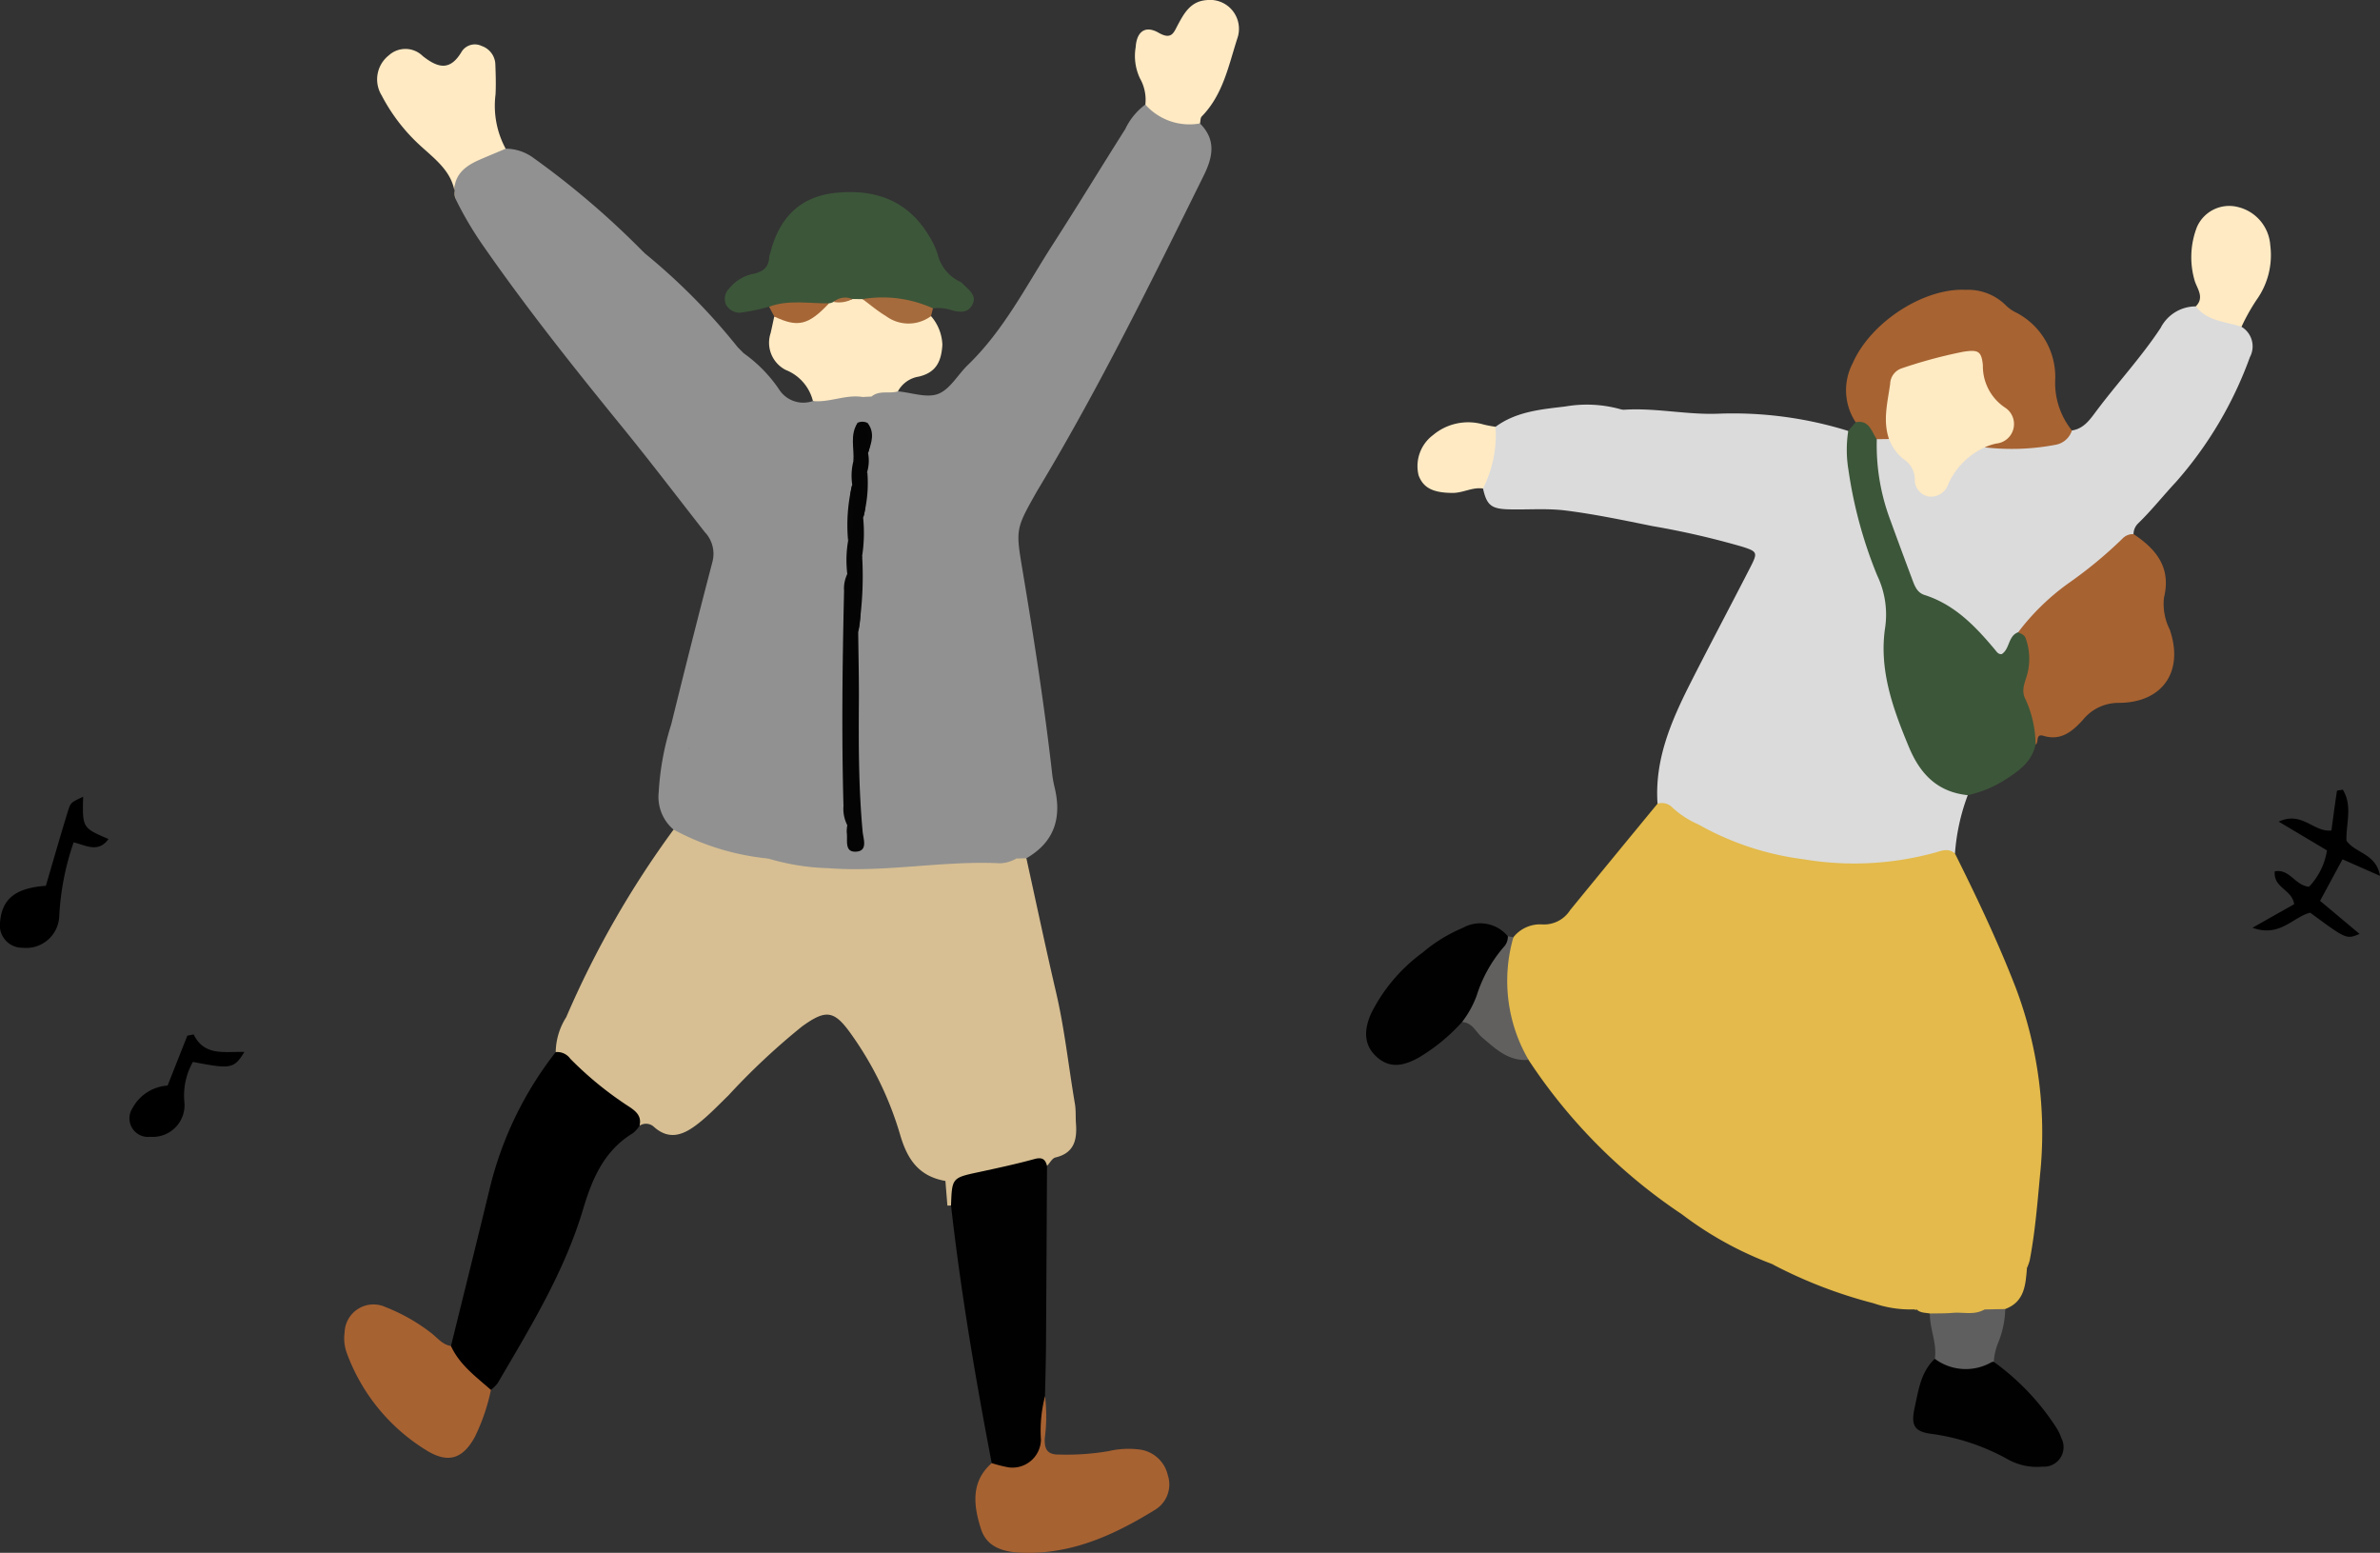 <svg xmlns="http://www.w3.org/2000/svg" width="198.676" height="129.602" viewBox="0 0 198.676 129.602">
  <rect x="0" y="0" width="198.676" height="129.602" fill="#333333" stroke="none"/>
  <g id="illust_char01" transform="translate(-916.411 -979.225)">
    <g id="グループ_7" data-name="グループ 7">
      <path id="パス_239" data-name="パス 239" d="M1076.417,1088.515l-.116.037-.112-.047c-1.033-.85-2.357-.827-3.559-1.11a14.675,14.675,0,0,1-3.415-1.135,20.158,20.158,0,0,0-4.9-1.547,29.469,29.469,0,0,1-7.51-4.146,45.6,45.6,0,0,1-12.8-12.885c-2.344-2.176-3.031-7.763-1.257-10.236a2.846,2.846,0,0,1,2.416-1.067,2.582,2.582,0,0,0,2.322-1.2q2.877-3.517,5.767-7.026.76-.927,1.524-1.85c.645-.514,1.2-.151,1.727.208a26.589,26.589,0,0,0,14.522,4.357,19.089,19.089,0,0,0,6.479-.835c.736-.238,1.586-.612,2.1.427,1.827,3.658,3.579,7.347,5.06,11.163a34.229,34.229,0,0,1,2.033,15.772c-.216,2.351-.41,4.7-.851,7.018a4.233,4.233,0,0,1-.229.638c-.049.028-.131.046-.144.086a6.216,6.216,0,0,1-3.271,3.423,1.742,1.742,0,0,1-.454.237,3.952,3.952,0,0,1-2.353-.106C1078.418,1088.319,1077.385,1088.986,1076.417,1088.515Z" fill="#e3ba4b"/>
      <path id="パス_240" data-name="パス 240" d="M1079.607,1050.46c-.517-.449-1.045-.266-1.615-.088a25.5,25.5,0,0,1-11.046.565,23.939,23.939,0,0,1-8.752-2.9,7.717,7.717,0,0,1-2.157-1.395,1.221,1.221,0,0,0-1.259-.34c-.259-3.694,1.159-6.936,2.768-10.112,1.636-3.228,3.339-6.422,4.99-9.642.613-1.2.58-1.287-.664-1.688a68.676,68.676,0,0,0-7.516-1.726c-2.4-.486-4.813-.992-7.244-1.3-1.586-.2-3.216-.052-4.825-.1-1.41-.046-1.771-.377-2.077-1.729-.066-.094-.172-.2-.152-.293a31.376,31.376,0,0,1,1.194-4.862c1.732-1.284,3.825-1.46,5.833-1.7a10.468,10.468,0,0,1,4.6.23.913.913,0,0,0,.341.04c2.636-.163,5.248.443,7.869.331a32.35,32.35,0,0,1,10.8,1.441,1.7,1.7,0,0,1,.408,1.28,32.384,32.384,0,0,0,2.818,11.51,5.571,5.571,0,0,1,.4,3.028c-.569,4.1.557,7.874,2.4,11.48a4.327,4.327,0,0,0,2.671,2.3,1.944,1.944,0,0,1,1.281.806A17.371,17.371,0,0,0,1079.607,1050.46Z" fill="#dbdbdb"/>
      <path id="パス_241" data-name="パス 241" d="M1103.525,1006.5a1.9,1.9,0,0,1,.7,2.537,32.369,32.369,0,0,1-6.178,10.425c-1.054,1.127-2.017,2.344-3.127,3.425a1.261,1.261,0,0,0-.408.916,18.262,18.262,0,0,1-3.818,3.375,25.851,25.851,0,0,0-5.735,5.312c-.134.189-.269.376-.413.556-.994,1.249-1.418,1.306-2.394.118a12.752,12.752,0,0,0-4.873-3.754,2.9,2.9,0,0,1-1.644-1.684c-1.125-3.016-2.46-5.968-2.872-9.207a4.029,4.029,0,0,1,.2-2.694,1.067,1.067,0,0,1,1-.209c1.045,1.005,2.322,1.822,2.7,3.369.123.5.29,1.039.93,1.067.589.027.907-.423,1.167-.869a5.122,5.122,0,0,1,3.42-2.838c1.6-.114,3.187-.327,4.793-.3.909.014,1.526-.776,2.391-.893,1.022-.142,1.556-.973,2.079-1.669,1.744-2.32,3.722-4.455,5.33-6.886a3.291,3.291,0,0,1,2.931-1.8C1100.978,1005.371,1102.444,1005.5,1103.525,1006.5Z" fill="#dbdbdb"/>
      <path id="パス_242" data-name="パス 242" d="M1073.081,1015.88a17.725,17.725,0,0,0,1,6.4q.968,2.661,1.962,5.311c.2.531.394,1.092,1.026,1.294,2.517.8,4.25,2.619,5.88,4.566.141.169.256.389.557.369.687-.419.521-1.509,1.371-1.824,1.4-.02,1.42,1.147,1.35,1.944a12.224,12.224,0,0,0,.322,5.573c.214.571-.229,1.222-.218,1.856-.309,1.5-1.486,2.259-2.636,3a9.85,9.85,0,0,1-3.014,1.223c-2.523-.258-3.973-1.748-4.918-4.015-1.343-3.226-2.527-6.486-1.977-10.03a7.557,7.557,0,0,0-.669-4.287,37.14,37.14,0,0,1-2.4-8.8,10.221,10.221,0,0,1-.019-3.27l.619-.722C1072.739,1013.9,1073.053,1014.712,1073.081,1015.88Z" fill="#3c5639"/>
      <path id="パス_243" data-name="パス 243" d="M1086.333,1041.373a9.145,9.145,0,0,0-.855-3.82c-.393-.764.026-1.475.19-2.162a5.057,5.057,0,0,0-.152-2.871c-.1-.317-.38-.4-.639-.519a19.442,19.442,0,0,1,4.186-4.084,36.245,36.245,0,0,0,4.526-3.738,1.2,1.2,0,0,1,.927-.375c1.9,1.262,3.152,2.8,2.538,5.3a4.757,4.757,0,0,0,.481,2.666c1.207,3.5-.6,6.116-4.27,6.118a3.81,3.81,0,0,0-2.976,1.416c-.874.956-1.827,1.776-3.283,1.337C1086.288,1040.423,1086.647,1041.21,1086.333,1041.373Z" fill="#a76231"/>
      <path id="パス_244" data-name="パス 244" d="M1073.081,1015.88c-.451-.642-.624-1.631-1.763-1.416a4.841,4.841,0,0,1-.25-4.92c1.483-3.409,5.917-6.3,9.425-6.129a4.481,4.481,0,0,1,3.415,1.348,3.254,3.254,0,0,0,.847.57,6.044,6.044,0,0,1,3.222,5.511,6.329,6.329,0,0,0,1.393,4.309,1.753,1.753,0,0,1-1.364,1.194,19.547,19.547,0,0,1-5.909.214c.257-.982,1.959-.721,1.79-2.039-.13-1.014-1.167-1.358-1.68-2.1a3.664,3.664,0,0,1-.594-1.942c-.063-1.1-.648-1.534-1.707-1.355a25.4,25.4,0,0,0-4.126,1.141,2,2,0,0,0-1.2,1.742c-.253,1.277-.123,2.6-.477,3.858Z" fill="#a76332"/>
      <path id="パス_245" data-name="パス 245" d="M1038.456,1064.529a15.621,15.621,0,0,1-3.581,2.947c-1.181.666-2.382.99-3.512-.013-1.172-1.04-1.069-2.341-.5-3.642a14.092,14.092,0,0,1,4.3-5.089,12.857,12.857,0,0,1,3.368-2.07,2.982,2.982,0,0,1,3.756.713c.394.561-.053.935-.3,1.353a24.155,24.155,0,0,0-2.1,4.252A2.059,2.059,0,0,1,1038.456,1064.529Z" fill="#010101"/>
      <path id="パス_246" data-name="パス 246" d="M1082.847,1092.888a20.348,20.348,0,0,1,5.184,5.435,4.123,4.123,0,0,1,.454.923,1.632,1.632,0,0,1-1.572,2.387,4.98,4.98,0,0,1-2.829-.572,18.043,18.043,0,0,0-6.306-2.145c-1.573-.179-1.873-.7-1.532-2.235.32-1.436.508-2.954,1.679-4.048.937-.572,1.563.5,2.42.454C1081.182,1093.04,1081.968,1092.346,1082.847,1092.888Z" fill="#010101"/>
      <path id="パス_247" data-name="パス 247" d="M1103.525,1006.5c-1.327-.446-2.854-.447-3.815-1.708.724-.712.15-1.432-.074-2.076a6.95,6.95,0,0,1,.174-4.552,2.938,2.938,0,0,1,3.411-1.662,3.529,3.529,0,0,1,2.705,3.182,6.418,6.418,0,0,1-1.142,4.567A16.539,16.539,0,0,0,1103.525,1006.5Z" fill="#ffeac3"/>
      <path id="パス_248" data-name="パス 248" d="M1041.252,1014.843a9.924,9.924,0,0,1-1.042,5.155c-.883-.134-1.668.373-2.545.368-1.6-.01-2.436-.4-2.833-1.467a3.23,3.23,0,0,1,1.2-3.357,4.556,4.556,0,0,1,4.211-.89A9.453,9.453,0,0,0,1041.252,1014.843Z" fill="#ffeac4"/>
      <path id="パス_249" data-name="パス 249" d="M1082.847,1092.888a.494.494,0,0,0-.17.017,4.319,4.319,0,0,1-4.752-.272c.2-1.3-.436-2.508-.413-3.788,1.474-.8,3.091.263,4.58-.349l-.005.018a1.169,1.169,0,0,1,1.716-.034,7.857,7.857,0,0,1-.577,2.782A4.979,4.979,0,0,0,1082.847,1092.888Z" fill="#605f5f"/>
      <path id="パス_250" data-name="パス 250" d="M1038.456,1064.529a8.27,8.27,0,0,0,1.223-2.206,11.479,11.479,0,0,1,2.342-4.152,1.251,1.251,0,0,0,.262-.8l.465.071a13.105,13.105,0,0,0,1.258,10.236c-1.656.151-2.725-.9-3.856-1.852C1039.607,1065.372,1039.328,1064.559,1038.456,1064.529Z" fill="#61605f"/>
      <path id="パス_251" data-name="パス 251" d="M1064.311,1084.713a7.931,7.931,0,0,1,4.763,1,18.039,18.039,0,0,0,5.852,1.706c.712.118,1.222.282,1.263,1.09a9.415,9.415,0,0,1-3.391-.515A39.083,39.083,0,0,1,1064.311,1084.713Z" fill="#e3ba4b"/>
      <path id="パス_252" data-name="パス 252" d="M1083.8,1088.48l-1.716.034c-.042-1.451,1.5-.843,2.059-1.578.482-.631.055-2,1.474-1.885C1085.5,1086.454,1085.428,1087.878,1083.8,1088.48Z" fill="#e3ba4b"/>
      <path id="パス_253" data-name="パス 253" d="M1082.092,1088.5c-.848.522-1.789.219-2.687.3-.628.055-1.262.038-1.893.053-.375-.075-.785-.035-1.094-.331.7-.094,1.475.143,2.03-.539a.436.436,0,0,1,.614-.039C1079.944,1088.875,1081.084,1088.313,1082.092,1088.5Z" fill="#e3ba4b"/>
      <path id="パス_254" data-name="パス 254" d="M1074.1,1015.868c-.532-1.54-.117-3.071.095-4.591a1.413,1.413,0,0,1,.963-1.31,40.109,40.109,0,0,1,5.145-1.384c1.243-.19,1.516-.058,1.634,1.128a4.149,4.149,0,0,0,1.9,3.565,1.635,1.635,0,0,1-.775,2.967,4.694,4.694,0,0,0-.969.318,6.113,6.113,0,0,0-3.045,3.068,1.526,1.526,0,0,1-1.62,1.041,1.419,1.419,0,0,1-1.176-1.482,2.034,2.034,0,0,0-.973-1.666A3.986,3.986,0,0,1,1074.1,1015.868Z" fill="#feeac3"/>
    </g>
    <g id="グループ_8" data-name="グループ 8">
      <path id="パス_255" data-name="パス 255" d="M995.332,1077.79c-2.2-.386-3.178-1.769-3.788-3.882a27.957,27.957,0,0,0-4.033-8.307c-1.45-2.063-2.124-2.163-4.139-.714a57.154,57.154,0,0,0-6.164,5.774c-.789.766-1.552,1.569-2.408,2.254-1.179.946-2.444,1.611-3.847.319a.969.969,0,0,0-1.154-.055c-1.55-1.73-3.6-2.853-5.31-4.392a8.3,8.3,0,0,1-1.688-1.751,5.565,5.565,0,0,1,.878-2.917,79.464,79.464,0,0,1,8.962-15.657c.729-.427,1.314.111,1.935.311,2.087.672,4.11,1.579,6.351,1.675a43.343,43.343,0,0,0,12.924.32c2.381-.306,4.807.04,7.2-.289a1.426,1.426,0,0,1,1.04.38c.823,3.734,1.611,7.477,2.48,11.2.716,3.069,1.042,6.2,1.572,9.3.092.536.046,1.1.087,1.642.1,1.352-.144,2.459-1.711,2.829-.274.064-.47.459-.7.7-2.087.03-4.018.9-6.06,1.135-1.36.156-1.2,1.539-1.953,2.166l-.154.017-.155-.005Q995.415,1078.815,995.332,1077.79Z" fill="#d7bf93"/>
      <path id="パス_256" data-name="パス 256" d="M1001.26,1050.877a2.913,2.913,0,0,1-1.365.4c-4.786-.237-9.539.776-14.325.408a19.288,19.288,0,0,1-5.015-.8,30.234,30.234,0,0,0-4.925-1.98c-2.323-.775-2.524-1.879-2.163-4.2.364-2.335.282-4.662,2.14-6.456a.624.624,0,0,0,.041-.6c-1.506-3.485.322-6.631,1.117-9.83.857-3.454-.3-5.979-2.771-8.237a50.087,50.087,0,0,1-6.536-7.973c-3.136-4.353-6.919-8.2-9.75-12.782a8.846,8.846,0,0,1-1.421-3.17,3.666,3.666,0,0,1,2.352-3.684c.7-.186,1.049.216,1.318.707,1.657,3.026,5.029,4.226,7.16,6.755.779.924,2.171.223,3.094.916l0,0A5.657,5.657,0,0,0,973,1004.8a2.9,2.9,0,0,1,.807.913,5.376,5.376,0,0,0,4.214,2.52l.465.47a9.357,9.357,0,0,0,1.428,3.757,1.963,1.963,0,0,0,1.686.968,4.54,4.54,0,0,1,2,.378c.387.154.888.31,1.182.027,1.038-1,2.507-1.013,3.663-1.719a2.839,2.839,0,0,1,.871-.238,4.914,4.914,0,0,1,3.8,1.192c.941.881,1.711.848,2.779.057a7.579,7.579,0,0,0,2.314-2.87,3.1,3.1,0,0,1,.912-1.354c2.431-1.673,3.653-4.238,4.976-6.727a5.512,5.512,0,0,1,.584-1.09c2.491-2.894,4.157-6.326,6.2-9.514a2.905,2.905,0,0,1,4.813-.187,1.582,1.582,0,0,1,.068,1.758,28.736,28.736,0,0,1-2.381,4.807,36.572,36.572,0,0,0-2.374,4.353c-.851,1.529-.89,1.533-2.394.63-.4-.24-.872-.715-1.217-.09-.324.586.308.78.7,1.035,1.548,1,1.326.959.686,2.741-1.463,4.069-4.111,7.468-6.033,11.269a3.988,3.988,0,0,1-.472.917c-2.394,2.625-2.281,5.513-1.6,8.847a108.011,108.011,0,0,1,1.945,15.552,3.3,3.3,0,0,0,.069.823C1003.481,1046.578,1002.4,1048.732,1001.26,1050.877Z" fill="#919191"/>
      <path id="パス_257" data-name="パス 257" d="M1001.26,1050.877a4.943,4.943,0,0,1,.857-3.127,1.969,1.969,0,0,0,.343-1.767c-.54-1.456-.255-3-.632-4.476-.343-1.349-.124-2.784-.337-4.208-.345-2.307-.724-4.629-.938-6.962a22.443,22.443,0,0,0-1.19-6.035,1.86,1.86,0,0,1,.12-1.392,23.311,23.311,0,0,1,2.144-4.12c1.348-2.217,2.577-4.525,3.921-6.76.875-1.457,1.923-2.817,2.053-4.666.063-.891,1.338-1.378,1.361-2.475-.3-.621-1-.285-1.443-.582s-1.154-.38-1.133-1.054a1.675,1.675,0,0,1,.915-1.517c.618-.3,1.047.11,1.438.514.332.344.641.711.991,1.1a4.216,4.216,0,0,0,1.021-1.713c1.3-2.885,3.223-5.43,4.422-8.369.623-1.526.689-1.5-.914-2.173-.317-.134-.627-.286-.935-.442a1.1,1.1,0,0,0-1.694.59c-1.06,2.412-2.93,4.338-4.013,6.734a2.2,2.2,0,0,1-.29.547c-2.44,2.8-3.789,6.311-6.041,9.232-.125.162-.181.441-.337.509-2.092.906-2.462,3.256-3.933,4.661-1.6,1.532-3.4,2.294-4.651.209-.8-1.339-2.136-.543-3.2-.817.547-1.1,1.34-.949,2.2-.43,1.134.1,2.41.579,3.362.212.988-.381,1.637-1.6,2.477-2.412,3.015-2.909,4.88-6.627,7.108-10.086,2.046-3.177,4.007-6.409,6.031-9.6a5.458,5.458,0,0,1,1.677-2.05c1.5.593,3.055,1.007,4.561,1.574,1.343,1.348,1.1,2.752.329,4.32-4.367,8.831-8.707,17.674-13.786,26.129-.071.118-.142.236-.21.356-1.746,3.092-1.713,3.087-1.126,6.6.929,5.561,1.8,11.133,2.439,16.737a9.471,9.471,0,0,0,.207,1.22c.63,2.547.029,4.6-2.343,5.969Z" fill="#919191"/>
      <path id="パス_258" data-name="パス 258" d="M962.8,1067.036a1.337,1.337,0,0,1,1.219.555,29.046,29.046,0,0,0,4.868,3.973c.6.391,1.108.8.911,1.616a2.74,2.74,0,0,1-.542.614c-2.4,1.452-3.4,3.776-4.163,6.33-1.559,5.239-4.4,9.867-7.136,14.538a3.2,3.2,0,0,1-.565.569,4.276,4.276,0,0,1-3.335-3.664c1.081-4.386,2.175-8.769,3.237-13.159A29.8,29.8,0,0,1,962.8,1067.036Z"/>
      <path id="パス_259" data-name="パス 259" d="M970.211,1000.348c-2.09.448-3.532-.155-4.914-1.986-1.228-1.627-3.522-2.257-4.845-4.041-.483-.651-.806-1.391-1.3-2.017-3.032,1.476-3.291,2.726-1.1,6.022a56.475,56.475,0,0,0,4.7,6.495c3.685,4.123,6.662,8.785,10.213,13,.752.894,2.207,1.407,2.574,2.164,1.086,2.237,3,4.4,1.915,7.267-.706,1.861-.9,3.869-1.611,5.741a4.417,4.417,0,0,0,.169,3.8,2.057,2.057,0,0,1-.627,2.893c-1.25,1.059-2.147,2.2-.842,3.854.349.442.1.875-.232,1.3-1.258,1.618-.726,3.264,1.283,3.491,1.622.183,2.748,1.549,4.413,1.53.382-.005.515.589.542,1.02a20.863,20.863,0,0,1-7.914-2.419,3.583,3.583,0,0,1-1.237-3.125,22.94,22.94,0,0,1,1.047-5.658q1.67-6.8,3.442-13.576a2.626,2.626,0,0,0-.639-2.464c-2.248-2.869-4.453-5.771-6.754-8.6-4.127-5.067-8.2-10.171-11.919-15.55a29.468,29.468,0,0,1-2.172-3.742c-.3-2.848,1.066-4.184,4.213-4.114a3.942,3.942,0,0,1,2.295.749A70.25,70.25,0,0,1,970.211,1000.348Z" fill="#919191"/>
      <path id="パス_260" data-name="パス 260" d="M995.8,1079.829c.083-2.312.086-2.3,2.36-2.787,1.544-.332,3.089-.667,4.611-1.083.629-.172.9.01,1.042.57q-.039,7.441-.083,14.885c-.01,1.447-.056,2.894-.085,4.341a15.927,15.927,0,0,0-.1,3.683,2.342,2.342,0,0,1-1.436,2.476c-1.08.463-2.131.576-2.913-.574C997.83,1094.208,996.616,1087.05,995.8,1079.829Z" fill="#010101"/>
      <path id="パス_261" data-name="パス 261" d="M980.615,1004.822a17.006,17.006,0,0,1-2.41.5,1.3,1.3,0,0,1-1.19-.674,1.2,1.2,0,0,1,.256-1.333,3.455,3.455,0,0,1,2.08-1.246c.784-.182,1.222-.547,1.266-1.358a2.139,2.139,0,0,1,.1-.4c.743-2.886,2.454-4.706,5.533-5,3.278-.313,5.963.67,7.719,3.61a6.986,6.986,0,0,1,.705,1.482,3.44,3.44,0,0,0,1.849,2.32,1.125,1.125,0,0,1,.325.252c.467.481,1.153.918.708,1.725-.363.659-1.022.591-1.647.434a3.7,3.7,0,0,0-1.623-.174c-1.888.223-3.717-.549-5.6-.323-.322.015-.644.005-.965-.005a4.789,4.789,0,0,0-1.858.234,3.955,3.955,0,0,1-.638.127A17.939,17.939,0,0,1,980.615,1004.822Z" fill="#3c5639"/>
      <path id="パス_262" data-name="パス 262" d="M999.2,1101.34a11.054,11.054,0,0,0,1.385.35,2.378,2.378,0,0,0,2.721-2.3,11.432,11.432,0,0,1,.341-3.634,13.909,13.909,0,0,1-.019,3.49c-.047.935.2,1.406,1.236,1.379a20.656,20.656,0,0,0,4.1-.289,7.305,7.305,0,0,1,2.46-.145,2.785,2.785,0,0,1,2.474,2.162,2.467,2.467,0,0,1-1.071,2.885c-3.246,2-6.644,3.592-10.585,3.593-1.676,0-3.377-.255-3.936-1.979C997.709,1104.985,997.384,1102.924,999.2,1101.34Z" fill="#a76232"/>
      <path id="パス_263" data-name="パス 263" d="M954.058,1091.567c.722,1.576,2.091,2.563,3.335,3.664a16.647,16.647,0,0,1-1.329,3.894c-.971,1.8-2.165,2.256-3.912,1.233a15.939,15.939,0,0,1-6.819-8.287,3.529,3.529,0,0,1-.155-1.624,2.409,2.409,0,0,1,3.419-2.129,15.294,15.294,0,0,1,3.764,2.127C952.9,1090.846,953.324,1091.452,954.058,1091.567Z" fill="#a76232"/>
      <path id="パス_264" data-name="パス 264" d="M987.559,1004.184l.855.005c.317.111.7.064.962.271a6.47,6.47,0,0,0,4.753,1.148,3.849,3.849,0,0,1,.949,2.389c-.083,1.449-.565,2.334-1.978,2.662a2.4,2.4,0,0,0-1.734,1.231c-.719.221-1.548-.121-2.2.43l-.74.039c-1.367.326-2.69,1.2-4.154.335A3.766,3.766,0,0,0,982,1010.1a2.547,2.547,0,0,1-1.257-3.08c.106-.459.2-.92.3-1.38a7.994,7.994,0,0,0,4.57-1.1.878.878,0,0,0,.375-.122C986.485,1004.15,987.061,1004.428,987.559,1004.184Z" fill="#ffeac3"/>
      <path id="パス_265" data-name="パス 265" d="M958.622,991.636c-.751.318-1.507.627-2.254.956-1.372.6-2.276,1.505-1.959,3.159-.056-2.051-1.564-3.138-2.886-4.347a15.107,15.107,0,0,1-3.251-4.213,2.552,2.552,0,0,1,.594-3.344,2.057,2.057,0,0,1,2.836.058c1.3,1.023,2.294,1.242,3.25-.372a1.3,1.3,0,0,1,1.66-.474,1.687,1.687,0,0,1,1.151,1.566c.03.824.056,1.652.015,2.475A7.542,7.542,0,0,0,958.622,991.636Z" fill="#ffeac3"/>
      <path id="パス_266" data-name="パス 266" d="M1016.582,989.527a4.921,4.921,0,0,1-4.561-1.574,3.605,3.605,0,0,0-.448-2.184,4.377,4.377,0,0,1-.358-2.615c.083-1.284.794-1.838,1.906-1.2s1.27-.02,1.632-.69c.527-.977,1.071-1.932,2.372-2.029a2.414,2.414,0,0,1,2.566,3.221c-.726,2.268-1.191,4.678-2.959,6.485C1016.609,989.064,1016.628,989.328,1016.582,989.527Z" fill="#ffeac4"/>
      <path id="パス_267" data-name="パス 267" d="M978.017,1008.235c-1.8,1.067-2.913-.312-3.868-1.342a18.748,18.748,0,0,0-3.059-2.992c-1.3-.889-1.024-2.261-.883-3.557A52.033,52.033,0,0,1,978.017,1008.235Z" fill="#919191"/>
      <path id="パス_268" data-name="パス 268" d="M984.269,1012.694c1.406.144,2.742-.565,4.154-.335-.067.192-.154.556-.2.551-1.644-.195-2.5,1.776-3.934,1.6-1.225-.147-2.411-.7-3.713-.582-.2.017-.511-.237-.642-.445-.581-.923-1.109-1.879-1.669-2.816-.428-.716.2-1.3.215-1.967a11.745,11.745,0,0,1,2.959,3.015A2.4,2.4,0,0,0,984.269,1012.694Z" fill="#919191"/>
      <path id="パス_269" data-name="パス 269" d="M994.129,1005.608a3.155,3.155,0,0,1-3.765-.007c-.688-.406-1.3-.937-1.951-1.412a10.174,10.174,0,0,1,5.878.77Z" fill="#a66b3c"/>
      <path id="パス_270" data-name="パス 270" d="M985.616,1004.542c-1.724,1.828-2.6,2.038-4.57,1.1l-.432-.818C982.253,1004.218,983.945,1004.565,985.616,1004.542Z" fill="#a66636"/>
      <path id="パス_271" data-name="パス 271" d="M987.141,1027.135a9.582,9.582,0,0,1,.068-2.773c.493-1.533-.1-3.147.345-4.684a4.962,4.962,0,0,1,.093-1.949c.455-1.036-.156-2.193.363-3.222a.971.971,0,0,1,.826.021,3.768,3.768,0,0,1,.038,2.506,3.359,3.359,0,0,1-.064,1.547c-.491,1.25.1,2.6-.347,3.85a12.611,12.611,0,0,1-.083,3.195c-.372,1.354-.077,2.735-.171,4.1a7.116,7.116,0,0,1-.158,2.249c.021,1.989.072,3.979.057,5.968-.025,3.574-.017,7.145.315,10.709.055.591.464,1.6-.557,1.654-1,.054-.677-.975-.771-1.6a2.669,2.669,0,0,1,.048-.612c-.36-4.039-.131-8.086-.141-12.129A69.254,69.254,0,0,1,987.141,1027.135Z" fill="#040404"/>
      <path id="パス_272" data-name="パス 272" d="M987.141,1027.135q0,10.48,0,20.962a2.993,2.993,0,0,1-.319-1.6c-.163-5.987-.088-11.975.049-17.962A2.764,2.764,0,0,1,987.141,1027.135Z" fill="#050505"/>
      <path id="パス_273" data-name="パス 273" d="M988.051,1031.975c-.014-1.615-.035-3.229-.038-4.843,0-.527-.109-1.091.367-1.506A28.9,28.9,0,0,1,988.051,1031.975Z" fill="#050505"/>
      <path id="パス_274" data-name="パス 274" d="M987.554,1019.678c-.1,1.563.426,3.171-.345,4.684A14.145,14.145,0,0,1,987.554,1019.678Z" fill="#050505"/>
      <path id="パス_275" data-name="パス 275" d="M988.463,1022.431c.1-1.285-.415-2.625.347-3.85A10.943,10.943,0,0,1,988.463,1022.431Z" fill="#050505"/>
      <path id="パス_276" data-name="パス 276" d="M988.01,1014.507c-.164,1.069.367,2.217-.363,3.222C987.74,1016.652,987.329,1015.518,988.01,1014.507Z" fill="#050505"/>
      <path id="パス_277" data-name="パス 277" d="M988.874,1017.034q-.018-1.253-.038-2.506C989.475,1015.354,989.146,1016.194,988.874,1017.034Z" fill="#050505"/>
      <path id="パス_278" data-name="パス 278" d="M987.559,1004.184a2.349,2.349,0,0,1-1.569.236A1.514,1.514,0,0,1,987.559,1004.184Z" fill="#a66b3c"/>
    </g>
    <path id="パス_279" data-name="パス 279" d="M1113.381,1057.172c-1.1.457-1.1.457-4.117-1.771-1.434.339-2.52,2.091-4.822,1.255l3.478-1.967c-.168-1.238-1.756-1.349-1.618-2.74,1.253-.232,1.672,1.168,2.858,1.286a5.64,5.64,0,0,0,1.5-3.035l-4.028-2.4c1.958-.91,2.916.911,4.4.738.146-1.084.291-2.194.461-3.3.007-.046.244-.056.49-.106.842,1.369.248,2.89.306,4.265.776,1.063,2.478,1.069,2.8,2.929l-3.132-1.381-1.873,3.465Z"/>
    <path id="パス_280" data-name="パス 280" d="M923.351,1045.717c-.065,2.6-.065,2.6,2.116,3.534-.862,1.208-1.926.5-2.909.281a22.136,22.136,0,0,0-1.2,6.14,2.761,2.761,0,0,1-3.051,2.656,1.876,1.876,0,0,1-1.884-2.2c.167-1.889,1.313-2.8,3.817-2.972.607-2.064,1.2-4.161,1.847-6.245C922.309,1046.184,922.359,1046.2,923.351,1045.717Z"/>
    <path id="パス_281" data-name="パス 281" d="M932.579,1065.563c.906,1.861,2.634,1.4,4.235,1.461-.88,1.408-1.12,1.446-4.3.83a5.711,5.711,0,0,0-.719,3.272,2.652,2.652,0,0,1-2.839,2.979,1.552,1.552,0,0,1-1.486-2.392,3.611,3.611,0,0,1,2.932-1.886l1.647-4.165Z"/>
  </g>
</svg>
